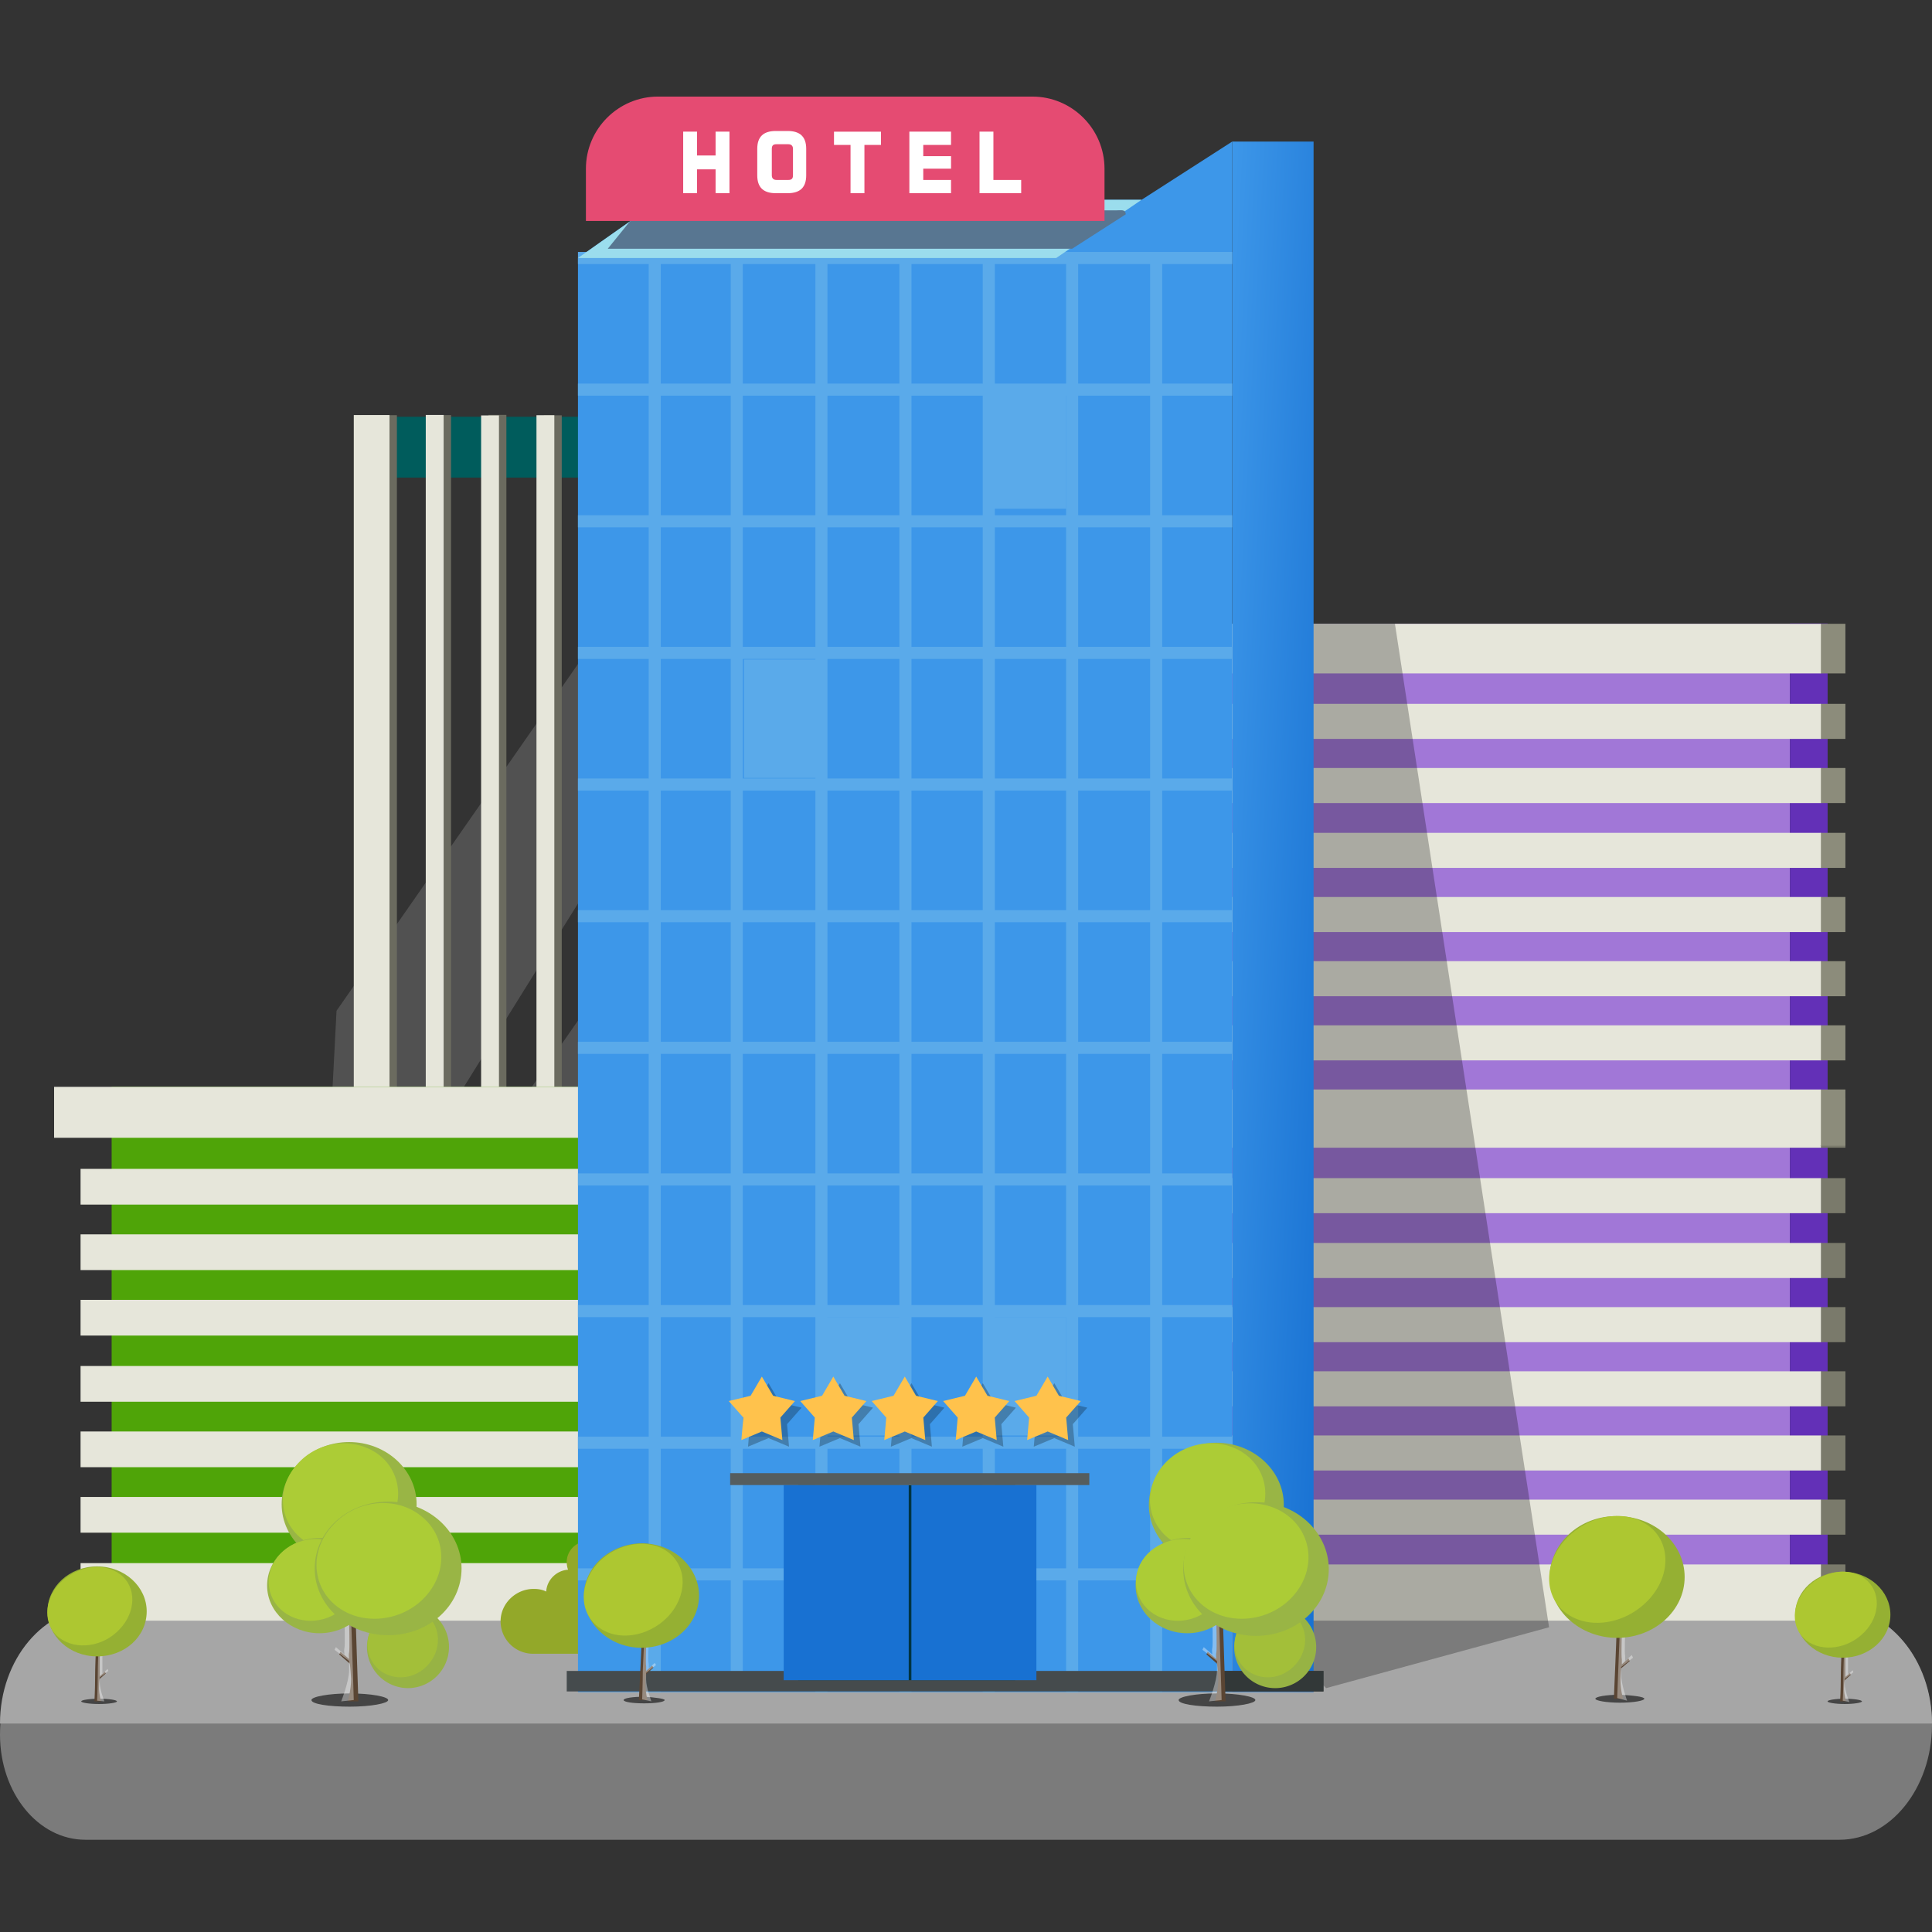 <svg width="160" height="160" fill="none" xmlns="http://www.w3.org/2000/svg"><rect width="100%" height="100%" fill="#333333" stroke="none"/><path d="M152.334 152.361H7.069c-3.918 0-7.069-3.881-7.069-8.706 0-5.822 3.833-10.542 8.56-10.542h143.476c4.387 0 7.964 4.405 7.964 9.807-.043 5.193-3.45 9.441-7.666 9.441z" fill="#7B7B7B"/><path d="M160 142.737H0c0-5.319 3.62-9.624 8.094-9.624h143.812c4.473 0 8.094 4.305 8.094 9.624z" fill="#A6A6A6"/><path d="M69.78 34.514H29.352v5.04H69.78v-5.04z" fill="#005C5C"/><path d="M62.63 34.399v90.061h3.507V34.399H62.63z" fill="#E6E6DA"/><path d="M69.779 34.405h-6.683v90.06h6.683v-90.06z" fill="#787869"/><path opacity=".15" d="m27.871 83.708 38.567-55.384v16.653l-39.881 64.095 1.314-25.364zm.002 29.527 38.566-55.384v32.54l-35.608 37.526-2.958-14.682z" fill="#fff"/><path d="M65.228 123.763v-6.3H29.292v6.3h35.936z" fill="#005C5C"/><path opacity=".23" d="M49.602 34.404v90.061h2.465v-90.06h-2.465zm4.513-.034v90.061h2.465V34.37h-2.465zm4.512.02v90.061h2.465v-90.06h-2.465zm4.5.008v90.061h3.944v-90.06h-3.944z" fill="#005279"/><path d="M29.912 34.383v90.061h2.958v-90.06h-2.958zm5.961-.008v90.06h1.48v-90.06h-1.48zm4.584-.018v90.061h1.48V34.357h-1.48zm4.584.037v90.061h1.48V34.394h-1.48zm4.586-.018v90.061h1.48V34.376h-1.48zm4.583-.018v90.061h1.48v-90.06h-1.48zm4.585.037v90.061h1.479V34.395h-1.48zm7.808.01h-3.396v90.06h3.396v-90.06z" fill="#6B6B5F"/><path d="M29.299 34.373v90.06h2.958v-90.06h-2.958zm5.961-.009v90.061h1.479V34.364h-1.48zm4.584.036v90.062h1.479V34.401h-1.48zm4.584-.017v90.061h1.479V34.383h-1.48zm4.586-.018v90.061h1.479v-90.06h-1.48zm4.584.037v90.061h1.479v-90.06h-1.48zm4.584-.018v90.061h1.479v-90.06h-1.48zm7.818.021h-3.397v90.06H66v-90.06z" fill="#E6E6DA"/><path d="M57.508 90.008H9.246v43.332h48.262V90.008z" fill="#4FA408"/><path d="M57.471 133.296h3.123V89.964H57.47v43.332z" fill="#005C5C"/><path d="M62.22 90.008H4.48v4.218h57.74v-4.218zM60.029 96.8H6.672v2.959h53.357v-2.958zm0 5.424H6.672v2.958h53.357v-2.958zm0 5.424H6.672v2.958h53.357v-2.958zm0 5.478H6.672v2.958h53.357v-2.958zm0 5.423H6.672v2.958h53.357v-2.958zm0 5.423H6.672v2.959h53.357v-2.959zm0 5.479H6.672v4.766h53.357v-4.766z" fill="#E6E6DA"/><path d="M148.227 90.94H99.965v42.4h48.262v-42.4z" fill="#A177D7"/><path d="M148.233 133.332h3.122V90.931h-3.122v42.401z" fill="#6330B7"/><path d="M152.828 90.94h-2.082v4.108h2.082v-4.109zm0 6.628h-2.082v2.903h2.082v-2.903zm0 5.368h-2.082v2.904h2.082v-2.904zm0 5.314h-2.082v2.903h2.082v-2.903zm0 5.314h-2.082v2.903h2.082v-2.903zm0 5.314h-2.082v2.903h2.082v-2.903zm0 5.313h-2.082v2.904h2.082v-2.904zm0 5.369h-2.082v4.656h2.082v-4.656z" fill="#7A7A6B"/><path d="M150.802 90.94H97.445v4.109h53.357V90.94zm0 6.628H97.445v2.903h53.357v-2.903zm0 5.368H97.445v2.904h53.357v-2.904zm0 5.314H97.445v2.903h53.357v-2.903zm0 5.314H97.445v2.903h53.357v-2.903zm0 5.314H97.445v2.903h53.357v-2.903zm0 5.313H97.445v2.904h53.357v-2.904zm0 5.369H97.445v4.656h53.357v-4.656z" fill="#E6E6DA"/><path d="M148.227 51.66H99.965v42.402h48.262V51.66z" fill="#A177D7"/><path d="M148.233 94.032h3.122v-42.4h-3.122v42.4z" fill="#6330B7"/><path d="M152.828 51.66h-2.082v4.11h2.082v-4.11zm0 6.63h-2.082v2.903h2.082v-2.904zm0 5.313h-2.082v2.904h2.082v-2.904zm0 5.369h-2.082v2.903h2.082v-2.903zm0 5.313h-2.082v2.904h2.082v-2.903zm0 5.315h-2.082v2.903h2.082v-2.904zm0 5.313h-2.082v2.904h2.082v-2.904zm0 5.314h-2.082v4.656h2.082v-4.656z" fill="#8C8C7B"/><path d="M150.8 51.662H97.443v4.108H150.8v-4.108zm0 6.628H97.443v2.903H150.8v-2.904zm0 5.313H97.443v2.904H150.8v-2.904zm0 5.369H97.443v2.903H150.8v-2.903zm0 5.314H97.443v2.903H150.8v-2.903zm0 5.314H97.443v2.903H150.8v-2.904zm0 5.313H97.443v2.904H150.8v-2.904zm0 5.314H97.443v4.656H150.8v-4.656z" fill="#E6E6DA"/><path opacity=".26" d="m115.522 51.66 12.764 83.104-18.461 5.04-4.821-5.04 2.136-83.103h8.382z" fill="#000"/><path opacity=".16" d="M69.448 137.722c0 .493-4.163.877-9.313.877s-9.313-.384-9.313-.877 4.164-.876 9.313-.876c5.15 0 9.313.383 9.313.876z" fill="#231F20"/><path d="M44.194 131.587c.384 0 .712.055 1.041.219.055-.986.877-1.753 1.808-1.808a1.964 1.964 0 0 1-.11-.602 1.73 1.73 0 0 1 1.753-1.753c.603 0 1.15.328 1.48.767.109-1.26 1.205-2.246 2.465-2.246a2.513 2.513 0 0 1 2.52 2.52c0 .328-.055.657-.22.986 1.096.164 2.027.986 2.192 2.081.274-.109.547-.164.876-.164a2.688 2.688 0 0 1 2.684 2.684A2.69 2.69 0 0 1 58 136.956H44.14a2.69 2.69 0 0 1-2.684-2.685c0-1.479 1.26-2.684 2.74-2.684z" fill="#93A829"/><path d="m102.044 11.725-7.505 4.821H54.713l-6.848 4.82v118.767h54.179V11.725z" fill="#3D97E9"/><path d="M108.785 11.725h-6.738v128.408h6.738V11.725z" fill="url(#a)"/><path d="M54.223 21.367v118.766m6.792-118.9v118.766m7.012-118.632v118.766m6.957-118.766v118.766m6.903-118.766v118.766M88.79 21.367v118.766m6.958-118.766v118.766M47.865 21.367h54.179M47.865 32.268h54.179M47.865 43.17h54.179m-54.179 10.9h54.179M47.865 64.973h54.179M47.865 75.874h54.179M47.865 86.776h54.179M47.865 97.677h54.179M47.865 108.58h54.179m-54.179 10.9h54.179m-54.179 10.902h54.179" stroke="#5AAAEA" stroke-miterlimit="10"/><path d="m94.539 16.546-7.067 4.82H47.865l6.848-4.82h39.826z" fill="#9BDDED"/><path d="M67.586 54.619h-5.97v9.806h5.97v-9.806zm20.71-22.294h-5.971v9.806h5.971v-9.806zm0 76.747h-5.971v9.806h5.971v-9.806zm-13.313 0H68.3v9.806h6.683v-9.806z" fill="#5AAAEA"/><path d="M109.605 138.38h-62.67v1.698h62.67v-1.698z" fill="#454B4D"/><path d="M109.606 138.38h-8.327v1.698h8.327v-1.698z" fill="#323838"/><path d="M84.078 122.986H66.109v16.161h17.969v-16.161z" fill="#003440"/><path d="M75.256 122.986H64.902v16.161h10.354v-16.161zm10.574 0H75.477v16.161H85.83v-16.161z" fill="#1871D2"/><path d="M90.213 122H60.467v.986h29.746V122z" fill="#555D5E"/><path opacity=".77" d="M136.175 140.681c0 .164-.877.328-2.027.328-1.096 0-2.027-.164-2.027-.328 0-.165.877-.329 2.027-.329 1.096.055 2.027.164 2.027.329z" fill="#292929"/><path d="M133.654 140.681s.055-1.37.11-2.63c.055-1.26.109-2.739.109-2.739h.439s-.055 1.917 0 2.082v.438l.547-.493.11.219-.712.603s-.055.274-.055 1.041a5.7 5.7 0 0 0 .219 1.479h-.767z" fill="#5A4533"/><path opacity=".37" d="M133.928 140.626s.055-1.589.109-2.849c.055-1.26.11-2.739.11-2.739h.438s-.055 1.917 0 2.082v.438l.548-.493.109.219-.986.767v.658c0 .766.493 2.136.493 2.136l-.821-.219z" fill="#fff"/><path d="M128.34 130.601c0 2.794 2.52 5.04 5.588 5.04 3.067 0 5.587-2.246 5.587-5.04s-2.52-5.04-5.587-5.04c-3.068-.055-5.588 2.246-5.588 5.04z" fill="#95B033"/><path d="M136.559 126.383c1.862 1.424 1.808 4.218-.11 6.19-1.917 1.972-4.93 2.41-6.793.986-1.862-1.424-1.807-4.218.11-6.19 1.917-1.972 4.93-2.411 6.793-.986z" fill="#ADC731"/><path opacity=".77" d="M55.043 140.79c0 .165-.767.274-1.698.274-.932 0-1.698-.109-1.698-.274 0-.164.766-.274 1.698-.274.931.055 1.698.165 1.698.274z" fill="#292929"/><path d="M52.908 140.79s.055-1.15.11-2.246c.054-1.095.11-2.355.11-2.355h.383s-.055 1.643 0 1.807v.384l.493-.438.11.164-.603.548s-.055.219-.055.876c0 .658.164 1.26.164 1.26h-.712z" fill="#5A4533"/><path opacity=".37" d="M53.18 140.735s.054-1.369.054-2.41c.055-1.096.11-2.356.11-2.356h.383s-.054 1.644 0 1.808v.384l.494-.439.11.165-.823.657v.548c0 .657.439 1.808.439 1.808l-.767-.165z" fill="#fff"/><path d="M48.36 132.135c0 2.355 2.136 4.327 4.765 4.327 2.63 0 4.766-1.917 4.766-4.327 0-2.356-2.136-4.328-4.766-4.328-2.63.055-4.766 1.972-4.766 4.328z" fill="#95B033"/><path d="M55.37 128.574c1.589 1.26 1.534 3.616-.055 5.314-1.643 1.698-4.218 2.081-5.807.821-1.588-1.26-1.534-3.615.055-5.313 1.643-1.699 4.273-2.027 5.807-.822z" fill="#ADC731"/><path opacity=".77" d="M154.198 140.9c0 .109-.657.219-1.424.219-.767 0-1.424-.11-1.424-.219 0-.11.657-.219 1.424-.219.767 0 1.424.109 1.424.219z" fill="#292929"/><path d="M152.391 140.9s.054-.986.054-1.863c0-.876.055-1.972.055-1.972h.329v1.808l.383-.329.055.165-.493.438s-.055.164-.055.712c0 .548.165 1.041.165 1.041h-.493z" fill="#5A4533"/><path opacity=".37" d="M152.609 140.845s.055-1.15.055-2.027c0-.876.055-1.972.055-1.972h.329v1.808l.383-.329.055.164-.712.548v.438c0 .548.383 1.479.383 1.479l-.548-.109z" fill="#fff"/><path d="M152.61 137.284c2.179 0 3.945-1.594 3.945-3.56 0-1.967-1.766-3.561-3.945-3.561-2.178 0-3.944 1.594-3.944 3.561 0 1.966 1.766 3.56 3.944 3.56z" fill="#95B033"/><path d="M154.471 130.765c1.315 1.041 1.26 3.013-.054 4.383-1.37 1.424-3.506 1.698-4.821.712-1.315-1.041-1.26-3.013.055-4.383 1.369-1.424 3.506-1.753 4.82-.712z" fill="#ADC731"/><path opacity=".77" d="M103.964 140.79c0 .274-1.424.548-3.177.548-1.753 0-3.178-.219-3.178-.548 0-.274 1.425-.548 3.178-.548s3.177.274 3.177.548z" fill="#292929"/><path d="M105.605 139.804a3.397 3.397 0 1 0 0-6.794 3.397 3.397 0 0 0 0 6.794z" fill="#97B344"/><path d="M107.141 133.723c1.205 1.041 1.26 2.849.165 4.109-1.096 1.26-2.904 1.424-4.109.438-1.205-1.041-1.26-2.848-.164-4.108 1.095-1.26 2.903-1.479 4.108-.439z" fill="#A3BF39"/><path d="m101.499 140.9-.11-3.232c-.055-1.534-.109-3.397-.109-3.397h-.548s.055 2.356 0 2.575c-.055.219 0 .548 0 .548l-.712-.603-.11.219.877.767s.054.329.109 1.26c0 .932-.274 1.863-.274 1.863h.877z" fill="#5A4533"/><path opacity=".37" d="M101.169 140.79s-.055-1.972-.11-3.506c-.055-1.534-.109-3.396-.109-3.396h-.548s.055 2.355 0 2.574c-.055.22 0 .548 0 .548l-.712-.602-.11.219 1.205.931v.767c0 .931-.657 2.575-.657 2.575l1.041-.11z" fill="#fff"/><path d="M106.32 124.63c0 2.848-2.52 5.149-5.588 5.149-3.067 0-5.588-2.301-5.588-5.149 0-2.849 2.52-5.15 5.588-5.15s5.588 2.301 5.588 5.15z" fill="#99B545"/><path d="M101.47 128.094c2.511-.886 3.893-3.455 3.088-5.737-.805-2.282-3.494-3.415-6.004-2.529-2.51.886-3.893 3.454-3.088 5.737.805 2.282 3.493 3.414 6.004 2.529z" fill="#ACCC36"/><path d="M102.593 131.313c0 2.191-1.918 3.944-4.273 3.944-2.356 0-4.273-1.753-4.273-3.944s1.917-3.944 4.273-3.944c2.355 0 4.273 1.753 4.273 3.944z" fill="#99B545"/><path d="M100.237 128.19c1.479 1.206 1.588 3.342.219 4.766-1.37 1.48-3.67 1.699-5.204.494-1.48-1.206-1.589-3.342-.22-4.766 1.425-1.425 3.726-1.644 5.205-.494z" fill="#ACCC36"/><path d="M110.044 129.944c0 3.067-2.684 5.532-6.026 5.532-3.342 0-6.026-2.465-6.026-5.532 0-3.068 2.684-5.533 6.026-5.533 3.287-.055 6.026 2.465 6.026 5.533z" fill="#99B545"/><path d="M106.701 125.561c2.082 1.643 2.246 4.656.274 6.738-1.917 2.027-5.204 2.356-7.286.712-2.082-1.643-2.246-4.656-.274-6.738 1.917-2.082 5.204-2.355 7.286-.712z" fill="#ACCC36"/><path opacity=".77" d="M9.685 140.9c0 .109-.658.219-1.48.219-.821 0-1.478-.11-1.478-.219 0-.11.657-.219 1.479-.219.821 0 1.479.109 1.479.219z" fill="#292929"/><path d="M7.82 140.9s.055-.986.055-1.918c0-.931.055-2.027.055-2.027h.329v1.863l.438-.383.055.164-.493.438s-.055.164-.055.767c0 .548.164 1.096.164 1.096H7.82z" fill="#5A4533"/><path opacity=".37" d="M8.041 140.845s.055-1.151.055-2.082c0-.931.055-2.027.055-2.027h.328v1.863l.439-.384.054.165-.712.548v.438c0 .548.384 1.534.384 1.534l-.603-.055z" fill="#fff"/><path d="M3.932 133.449c0 2.027 1.807 3.726 4.108 3.726 2.301 0 4.109-1.644 4.109-3.726 0-2.026-1.808-3.725-4.109-3.725-2.3 0-4.108 1.699-4.108 3.725z" fill="#95B033"/><path d="M9.958 130.382c1.37 1.041 1.315 3.122-.055 4.547-1.37 1.479-3.615 1.753-4.985.712s-1.315-3.123.055-4.547c1.424-1.424 3.615-1.753 4.985-.712z" fill="#ADC731"/><path opacity=".77" d="M32.146 140.79c0 .274-1.425.548-3.178.548s-3.177-.219-3.177-.548c0-.274 1.424-.548 3.177-.548 1.753 0 3.178.274 3.178.548z" fill="#292929"/><path d="M37.184 136.408a3.414 3.414 0 0 1-3.397 3.396 3.414 3.414 0 0 1-3.396-3.396 3.414 3.414 0 0 1 3.396-3.397c1.863-.055 3.397 1.479 3.397 3.397z" fill="#97B344"/><path d="M35.323 133.723c1.205 1.041 1.26 2.849.164 4.109-1.095 1.26-2.903 1.424-4.108.438-1.206-1.041-1.26-2.848-.165-4.108 1.041-1.315 2.904-1.479 4.109-.439z" fill="#A3BF39"/><path d="M29.68 140.9s-.054-1.698-.11-3.232c-.054-1.534-.109-3.397-.109-3.397h-.547s.054 2.356 0 2.575c-.055.219 0 .548 0 .548l-.713-.603-.11.219.877.767s.055.329.11 1.26c0 .932-.274 1.863-.274 1.863h.877z" fill="#5A4533"/><path opacity=".37" d="M29.296 140.79s-.055-1.972-.11-3.506c-.055-1.534-.11-3.396-.11-3.396h-.547s.055 2.355 0 2.574c-.055.22 0 .548 0 .548l-.712-.602-.11.219 1.205.931v.767c0 .931-.657 2.575-.657 2.575l1.04-.11z" fill="#fff"/><path d="M34.502 124.575c0 2.849-2.52 5.149-5.588 5.149s-5.588-2.3-5.588-5.149 2.52-5.15 5.588-5.15 5.588 2.301 5.588 5.15z" fill="#99B545"/><path d="M31.433 120.521c1.917 1.534 2.081 4.328.273 6.245-1.807 1.917-4.82 2.191-6.738.657-1.917-1.533-2.081-4.327-.273-6.245 1.753-1.917 4.765-2.191 6.738-.657z" fill="#ACCC36"/><path d="M30.777 131.313c0 2.191-1.918 3.944-4.328 3.944-2.356 0-4.328-1.753-4.328-3.944s1.917-3.944 4.328-3.944c2.41 0 4.328 1.753 4.328 3.944z" fill="#99B545"/><path d="M28.418 128.19c1.48 1.206 1.59 3.342.22 4.766-1.37 1.48-3.67 1.699-5.205.494-1.479-1.206-1.588-3.342-.219-4.766 1.37-1.425 3.725-1.644 5.204-.494z" fill="#ACCC36"/><path d="M38.224 129.889c0 3.067-2.684 5.533-6.08 5.533-3.342 0-6.081-2.466-6.081-5.533 0-3.068 2.684-5.533 6.08-5.533 3.342 0 6.081 2.465 6.081 5.533z" fill="#99B545"/><path d="M34.885 125.561c2.081 1.643 2.246 4.656.273 6.738-1.917 2.027-5.204 2.356-7.286.712-2.081-1.643-2.245-4.656-.273-6.738 1.917-2.082 5.204-2.41 7.286-.712z" fill="#ACCC36"/><path d="M92.404 17.422H52.907L50.332 20.6h38.457l4.437-2.849c0-.438-.384-.329-.822-.329z" fill="#587691"/><path d="M91.417 18.299H48.523V13.97c0-3.287 2.685-5.971 5.972-5.971H85.5c3.287 0 5.971 2.684 5.971 5.971v4.33h-.055z" fill="#E54B72"/><path d="M57.728 10.903v1.973h1.534v-1.973h1.15v5.095h-1.15v-1.972h-1.534v1.972h-1.15v-5.095h1.15zm9.039 3.616c0 .986-.493 1.48-1.534 1.48h-.986c-1.041 0-1.534-.494-1.534-1.48v-2.191c0-.986.493-1.48 1.534-1.48h.986c1.04 0 1.534.494 1.534 1.48v2.191zm-2.849 0c0 .22.11.383.384.383h.986c.273 0 .383-.11.383-.383v-2.191c0-.22-.11-.384-.383-.384h-.986c-.274 0-.384.11-.384.384v2.191zm9.04-3.616V12h-1.37v4h-1.15v-4h-1.37v-1.096h3.89zm5.804 1.973v1.095H76.46v.931h2.3v1.096h-3.45v-5.095h3.45V12h-2.3v.931h2.3v-.054zm3.508 2.026h2.3v1.096h-3.45v-5.095h1.15v4z" fill="#fff"/><path opacity=".26" d="m63.645 119.097-1.698.712.164-1.863-1.205-1.369 1.808-.438.931-1.589.932 1.589 1.807.438-1.205 1.369.165 1.863-1.699-.712zm5.916 0-1.698.712.165-1.863-1.206-1.369 1.808-.438.931-1.589.932 1.589 1.807.438-1.205 1.369.165 1.863-1.699-.712zm5.916 0-1.698.712.165-1.863-1.206-1.369 1.808-.438.931-1.589.932 1.589 1.807.438-1.205 1.369.165 1.863-1.699-.712zm5.916 0-1.698.712.165-1.863-1.206-1.369 1.808-.438.931-1.589.932 1.589 1.807.438-1.205 1.369.165 1.863-1.699-.712zm5.918 0-1.698.712.165-1.863-1.206-1.369 1.808-.438.931-1.589.932 1.589 1.807.438-1.205 1.369.165 1.863-1.699-.712z" fill="#000"/><path d="m63.094 118.549-1.698.712.165-1.863-1.206-1.369 1.808-.438.931-1.589.932 1.589 1.808.438-1.206 1.369.165 1.863-1.699-.712zm5.919 0-1.699.712.165-1.862-1.206-1.37 1.808-.438.931-1.589.932 1.589 1.808.438-1.206 1.37.165 1.862-1.698-.712zm5.917 0-1.698.712.165-1.862-1.206-1.37 1.808-.438.931-1.589.932 1.589 1.808.438-1.206 1.37.165 1.862-1.699-.712zm5.917 0-1.699.712.165-1.862-1.206-1.37 1.808-.438.931-1.589.932 1.589 1.808.438-1.206 1.37.165 1.862-1.698-.712zm5.916 0-1.699.712.165-1.862-1.206-1.37 1.808-.438.931-1.589.932 1.589 1.808.438-1.206 1.37.165 1.862-1.698-.712z" fill="#FFC24C"/><defs><linearGradient id="a" x1="102.047" y1="11.725" x2="115.486" y2="12.43" gradientUnits="userSpaceOnUse"><stop stop-color="#3D97E9"/><stop offset="1" stop-color="#1871D2"/></linearGradient></defs></svg>